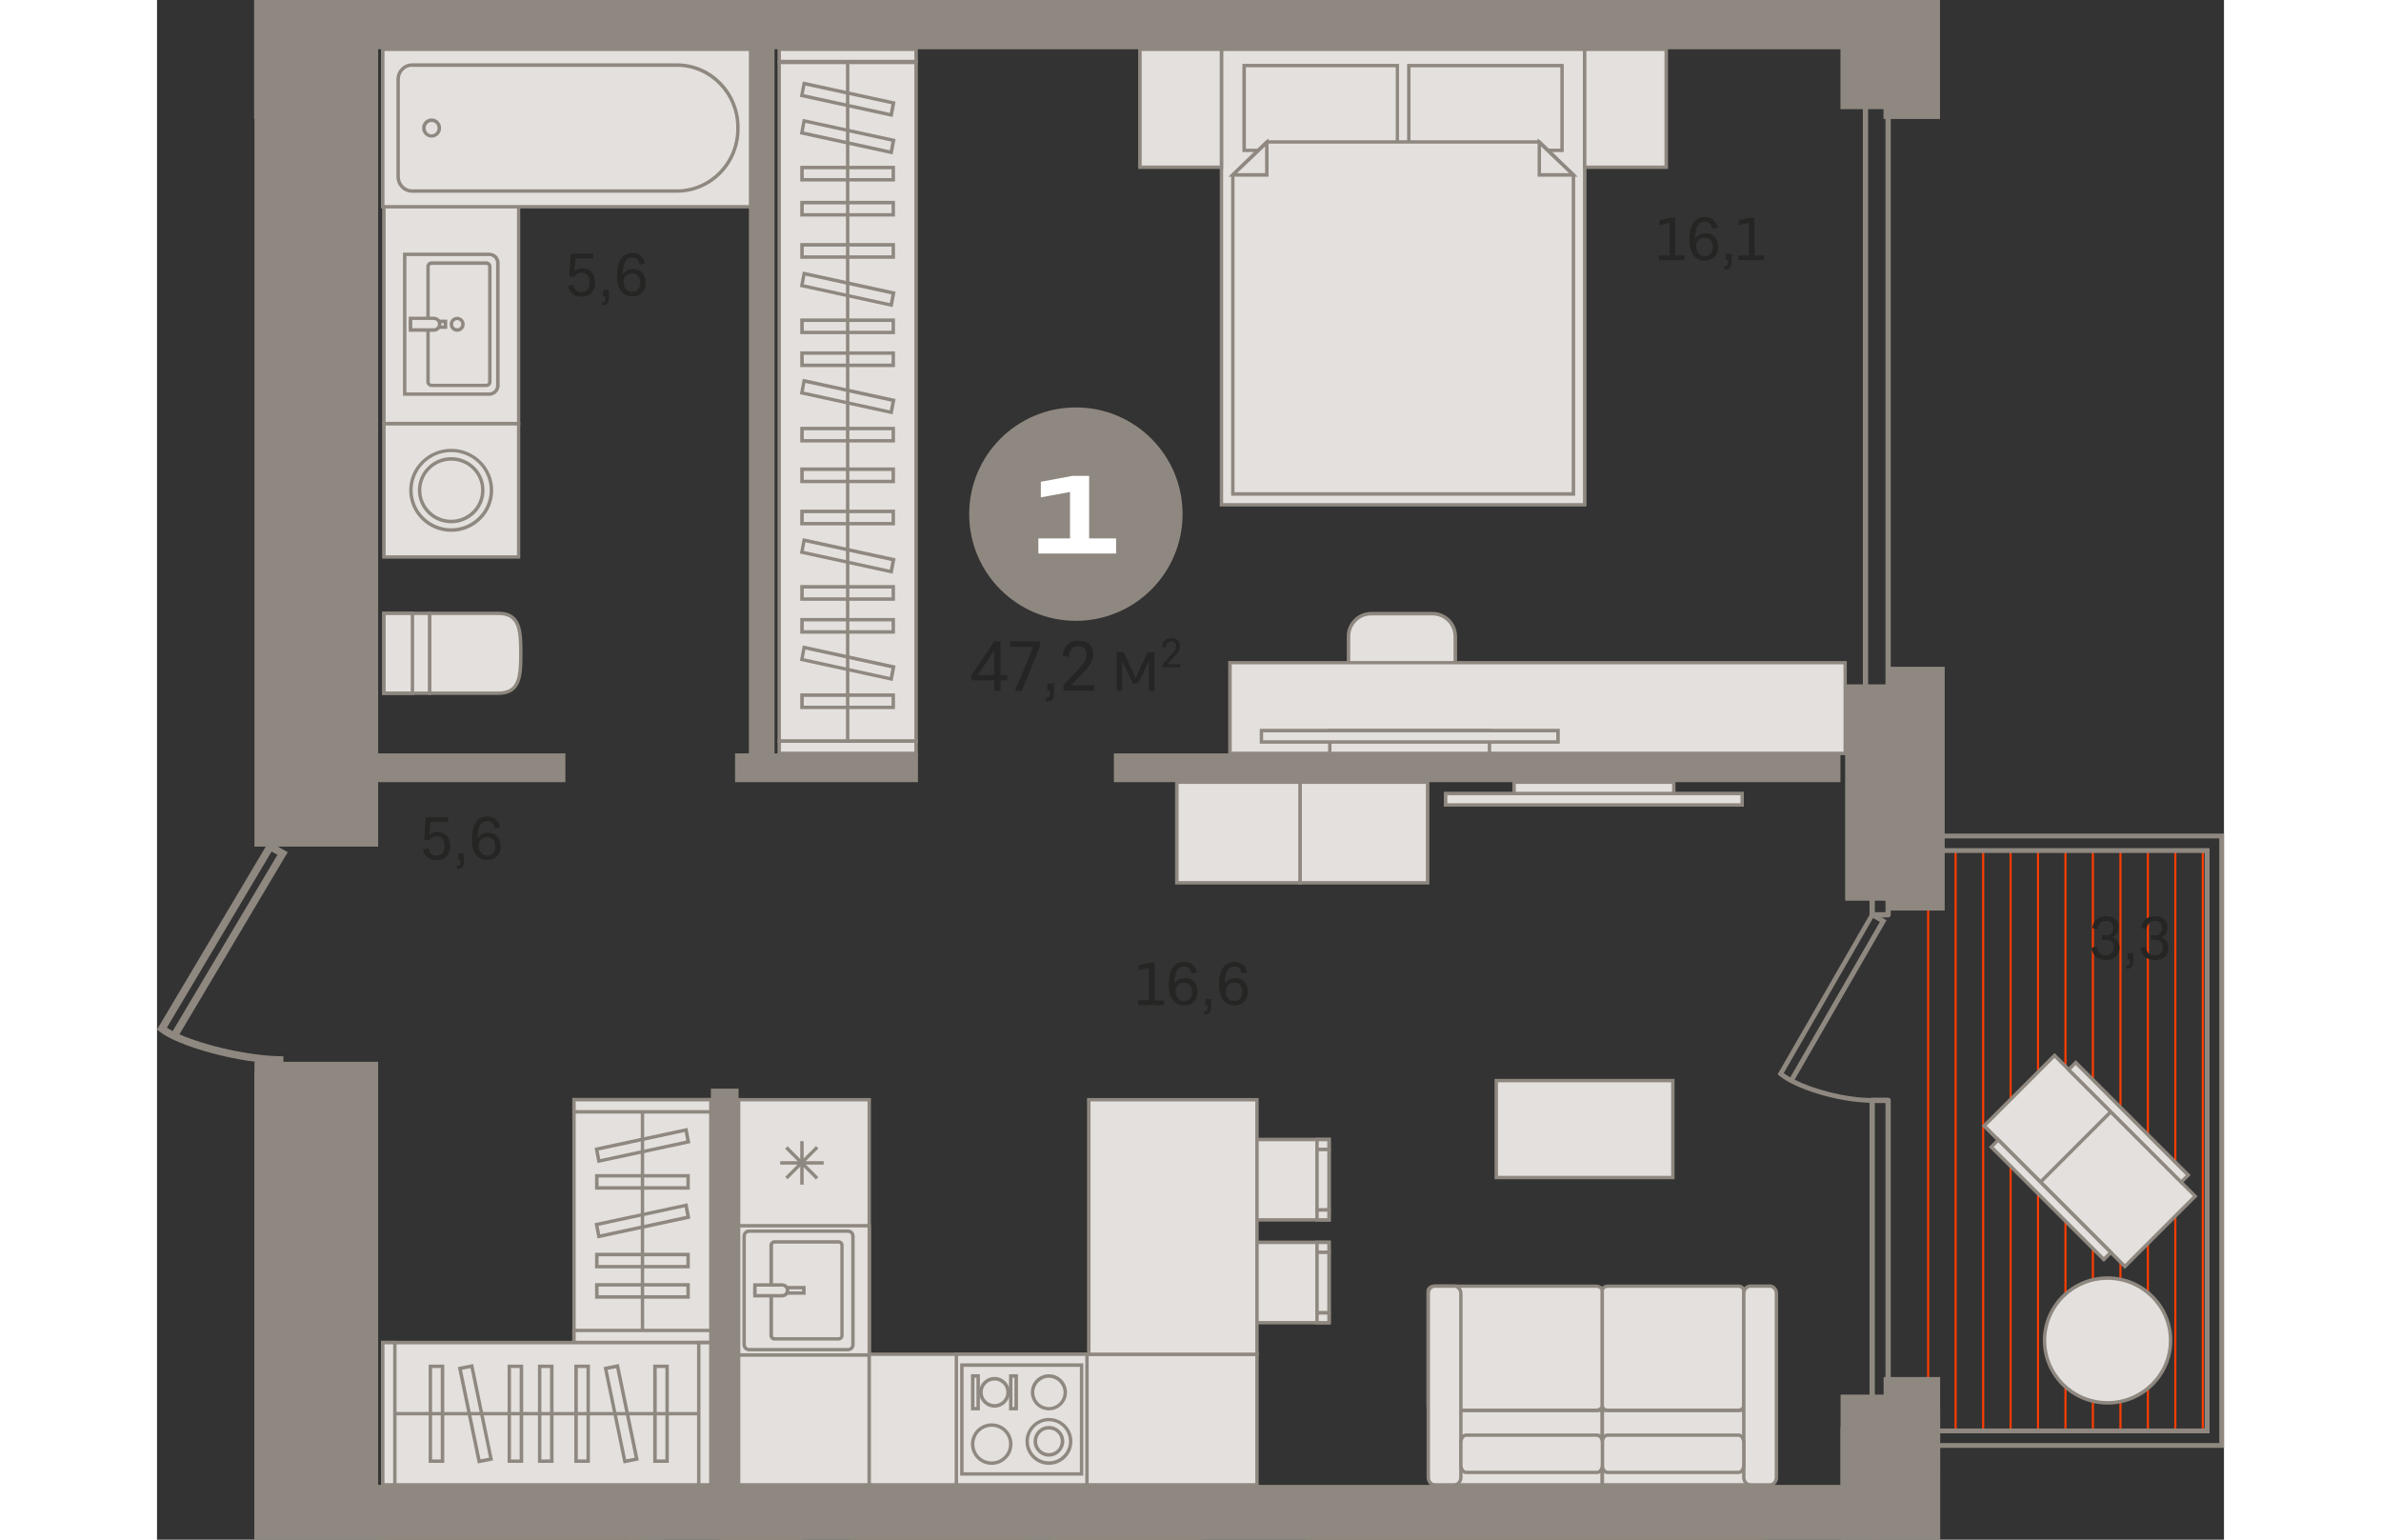 <?xml version="1.0" encoding="utf-8"?>
<!-- Generator: Adobe Illustrator 24.1.2, SVG Export Plug-In . SVG Version: 6.00 Build 0)  -->
<svg version="1.1" id="Слой_1" xmlns="http://www.w3.org/2000/svg" xmlns:xlink="http://www.w3.org/1999/xlink" x="0px" y="0px"
	 viewBox="0 0 1762.9 1313.2" style="enable-background:new 0 0 1762.9 1313.2;" xml:space="preserve" width="883" height="571">
<rect x="0" y="0" width="1762.9" height="1313.2" fill="#333333" stroke="none"/>
<g>
	<rect x="188.1" y="1312.3" style="fill-rule:evenodd;clip-rule:evenodd;fill:#8F8880;" width="217" height="0.9"/>
	<rect x="402.2" y="1312.3" style="fill-rule:evenodd;clip-rule:evenodd;fill:#8F8880;" width="12.7" height="0.9"/>
	<rect x="188.1" y="1312.3" style="fill-rule:evenodd;clip-rule:evenodd;fill:#8F8880;" width="12.7" height="0.9"/>
	<rect x="590.4" y="1312.3" style="fill-rule:evenodd;clip-rule:evenodd;fill:#8F8880;" width="155.2" height="0.9"/>
	<rect x="480.1" y="1312.3" style="fill-rule:evenodd;clip-rule:evenodd;fill:#8F8880;" width="71" height="0.9"/>
	<rect x="480.1" y="1312.3" style="fill-rule:evenodd;clip-rule:evenodd;fill:#8F8880;" width="71" height="0.9"/>
	<rect x="761.7" y="1312.3" style="fill-rule:evenodd;clip-rule:evenodd;fill:#8F8880;" width="129.2" height="0.9"/>
	<rect x="761.7" y="1312.3" style="fill-rule:evenodd;clip-rule:evenodd;fill:#8F8880;" width="129.2" height="0.9"/>
	<rect x="980.2" y="1312.3" style="fill-rule:evenodd;clip-rule:evenodd;fill:#8F8880;" width="390.4" height="0.9"/>
	<path style="fill-rule:evenodd;clip-rule:evenodd;fill:#8F8880;" d="M1474.8,1313.2h-18.1c0.2-1.1,1.1-1.9,2.2-1.9h13.6
		C1473.7,1311.3,1474.6,1312.1,1474.8,1313.2z"/>
	<rect x="1509.7" y="724.6" style="fill-rule:evenodd;clip-rule:evenodd;fill:#FF3C00;" width="1.8" height="496.8"/>
	<rect x="1580" y="724.6" style="fill-rule:evenodd;clip-rule:evenodd;fill:#FF3C00;" width="1.8" height="496.8"/>
	<rect x="1556.6" y="724.6" style="fill-rule:evenodd;clip-rule:evenodd;fill:#FF3C00;" width="1.8" height="496.8"/>
	<rect x="1533.1" y="724.6" style="fill-rule:evenodd;clip-rule:evenodd;fill:#FF3C00;" width="1.8" height="496.8"/>
	<rect x="1603.4" y="724.6" style="fill-rule:evenodd;clip-rule:evenodd;fill:#FF3C00;" width="1.8" height="496.8"/>
	<rect x="1673.7" y="724.6" style="fill-rule:evenodd;clip-rule:evenodd;fill:#FF3C00;" width="1.8" height="496.8"/>
	<rect x="1720.5" y="724.6" style="fill-rule:evenodd;clip-rule:evenodd;fill:#FF3C00;" width="1.8" height="496.8"/>
	<rect x="1650.2" y="724.6" style="fill-rule:evenodd;clip-rule:evenodd;fill:#FF3C00;" width="1.8" height="496.8"/>
	<rect x="1697.1" y="724.6" style="fill-rule:evenodd;clip-rule:evenodd;fill:#FF3C00;" width="1.8" height="496.8"/>
	<rect x="1743.9" y="724.6" style="fill-rule:evenodd;clip-rule:evenodd;fill:#FF3C00;" width="1.8" height="496.8"/>
	<rect x="1626.8" y="724.6" style="fill-rule:evenodd;clip-rule:evenodd;fill:#FF3C00;" width="1.8" height="496.8"/>
	<rect x="530.6" y="53.2" style="fill-rule:evenodd;clip-rule:evenodd;fill:#E3E0DD;" width="116.8" height="579"/>
	<path style="fill-rule:evenodd;clip-rule:evenodd;fill:#8F8880;" d="M532.1,630.7h113.8v-576H532.1V630.7L532.1,630.7z
		 M648.9,633.6H529.2V51.7h119.7V633.6z"/>
	<rect x="530.6" y="42" style="fill-rule:evenodd;clip-rule:evenodd;fill:#E3E0DD;" width="116.8" height="10.5"/>
	<path style="fill-rule:evenodd;clip-rule:evenodd;fill:#8F8880;" d="M532.1,51h113.8v-7.5H532.1V51L532.1,51z M648.9,54H529.2V40.6
		h119.7V54z"/>
	<rect x="530.6" y="632.1" style="fill-rule:evenodd;clip-rule:evenodd;fill:#E3E0DD;" width="116.8" height="10.5"/>
	<path style="fill-rule:evenodd;clip-rule:evenodd;fill:#8F8880;" d="M532.1,641.1h113.8v-7.5H532.1V641.1L532.1,641.1z
		 M648.9,644.1H529.2v-13.4h119.7V644.1z"/>
	<rect x="550.1" y="142.9" style="fill-rule:evenodd;clip-rule:evenodd;fill:#E3E0DD;" width="77.8" height="10.5"/>
	<path style="fill-rule:evenodd;clip-rule:evenodd;fill:#8F8880;" d="M551.6,151.9h74.9v-7.5h-74.9V151.9L551.6,151.9z M629.4,154.8
		h-80.8v-13.4h80.8V154.8z"/>
	<rect x="550.1" y="172.7" style="fill-rule:evenodd;clip-rule:evenodd;fill:#E3E0DD;" width="77.8" height="10.5"/>
	<path style="fill-rule:evenodd;clip-rule:evenodd;fill:#8F8880;" d="M551.6,181.8h74.9v-7.5h-74.9V181.8L551.6,181.8z M629.4,184.7
		h-80.8v-13.4h80.8V184.7z"/>
	<rect x="550.1" y="301.1" style="fill-rule:evenodd;clip-rule:evenodd;fill:#E3E0DD;" width="77.8" height="10.5"/>
	<path style="fill-rule:evenodd;clip-rule:evenodd;fill:#8F8880;" d="M551.6,310.1h74.9v-7.5h-74.9V310.1L551.6,310.1z M629.4,313.1
		h-80.8v-13.4h80.8V313.1z"/>
	<rect x="550.1" y="273.1" style="fill-rule:evenodd;clip-rule:evenodd;fill:#E3E0DD;" width="77.8" height="10.5"/>
	<path style="fill-rule:evenodd;clip-rule:evenodd;fill:#8F8880;" d="M551.6,282.1h74.9v-7.5h-74.9V282.1L551.6,282.1z M629.4,285
		h-80.8v-13.4h80.8V285z"/>
	<rect x="550.1" y="365.5" style="fill-rule:evenodd;clip-rule:evenodd;fill:#E3E0DD;" width="77.8" height="10.5"/>
	<path style="fill-rule:evenodd;clip-rule:evenodd;fill:#8F8880;" d="M551.6,374.5h74.9v-7.5h-74.9V374.5L551.6,374.5z M629.4,377.4
		h-80.8V364h80.8V377.4z"/>
	<rect x="550.1" y="208.8" style="fill-rule:evenodd;clip-rule:evenodd;fill:#E3E0DD;" width="77.8" height="10.5"/>
	<path style="fill-rule:evenodd;clip-rule:evenodd;fill:#8F8880;" d="M551.6,217.8h74.9v-7.5h-74.9V217.8L551.6,217.8z M629.4,220.7
		h-80.8v-13.4h80.8V220.7z"/>
	<polygon style="fill-rule:evenodd;clip-rule:evenodd;fill:#E3E0DD;" points="549.9,81.5 551.8,71.2 628.1,87.8 626.2,98.1 	"/>
	<path style="fill-rule:evenodd;clip-rule:evenodd;fill:#8F8880;" d="M551.6,80.3l73.4,16l1.4-7.4L553,73L551.6,80.3L551.6,80.3z
		 M627.4,99.8l-79.1-17.2l2.5-13.1l79.1,17.2L627.4,99.8z"/>
	<polygon style="fill-rule:evenodd;clip-rule:evenodd;fill:#E3E0DD;" points="549.9,113.4 551.8,103.1 628.1,119.7 626.2,130 	"/>
	<path style="fill-rule:evenodd;clip-rule:evenodd;fill:#8F8880;" d="M551.6,112.2l73.4,16l1.4-7.4l-73.4-16L551.6,112.2
		L551.6,112.2z M627.4,131.7l-79.1-17.2l2.5-13.1l79.1,17.2L627.4,131.7z"/>
	<polygon style="fill-rule:evenodd;clip-rule:evenodd;fill:#E3E0DD;" points="549.9,335.1 551.8,324.8 628.1,341.4 626.2,351.7 	"/>
	<path style="fill-rule:evenodd;clip-rule:evenodd;fill:#8F8880;" d="M551.6,334l73.4,16l1.4-7.4l-73.4-16L551.6,334L551.6,334z
		 M627.4,353.4l-79.1-17.2l2.5-13.1l79.1,17.2L627.4,353.4z"/>
	<polygon style="fill-rule:evenodd;clip-rule:evenodd;fill:#E3E0DD;" points="549.9,243.6 551.8,233.3 628.1,249.9 626.2,260.2 	"/>
	<path style="fill-rule:evenodd;clip-rule:evenodd;fill:#8F8880;" d="M551.6,242.5l73.4,16l1.4-7.4l-73.4-16L551.6,242.5
		L551.6,242.5z M627.4,261.9l-79.1-17.2l2.5-13.1l79.1,17.2L627.4,261.9z"/>
	<rect x="550.1" y="400.1" style="fill-rule:evenodd;clip-rule:evenodd;fill:#E3E0DD;" width="77.8" height="10.5"/>
	<path style="fill-rule:evenodd;clip-rule:evenodd;fill:#8F8880;" d="M551.6,409.2h74.9v-7.5h-74.9V409.2L551.6,409.2z M629.4,412.1
		h-80.8v-13.4h80.8V412.1z"/>
	<rect x="550.1" y="528.5" style="fill-rule:evenodd;clip-rule:evenodd;fill:#E3E0DD;" width="77.8" height="10.5"/>
	<path style="fill-rule:evenodd;clip-rule:evenodd;fill:#8F8880;" d="M551.6,537.5h74.9V530h-74.9V537.5L551.6,537.5z M629.4,540.5
		h-80.8v-13.4h80.8V540.5z"/>
	<rect x="550.1" y="500.5" style="fill-rule:evenodd;clip-rule:evenodd;fill:#E3E0DD;" width="77.8" height="10.5"/>
	<path style="fill-rule:evenodd;clip-rule:evenodd;fill:#8F8880;" d="M551.6,509.5h74.9V502h-74.9V509.5L551.6,509.5z M629.4,512.4
		h-80.8v-13.4h80.8V512.4z"/>
	<rect x="550.1" y="592.9" style="fill-rule:evenodd;clip-rule:evenodd;fill:#E3E0DD;" width="77.8" height="10.5"/>
	<path style="fill-rule:evenodd;clip-rule:evenodd;fill:#8F8880;" d="M551.6,601.9h74.9v-7.5h-74.9V601.9L551.6,601.9z M629.4,604.8
		h-80.8v-13.4h80.8V604.8z"/>
	<rect x="550.1" y="436.2" style="fill-rule:evenodd;clip-rule:evenodd;fill:#E3E0DD;" width="77.8" height="10.5"/>
	<path style="fill-rule:evenodd;clip-rule:evenodd;fill:#8F8880;" d="M551.6,445.2h74.9v-7.5h-74.9V445.2L551.6,445.2z M629.4,448.1
		h-80.8v-13.4h80.8V448.1z"/>
	<polygon style="fill-rule:evenodd;clip-rule:evenodd;fill:#E3E0DD;" points="549.9,562.5 551.8,552.2 628.1,568.8 626.2,579.1 	"/>
	<path style="fill-rule:evenodd;clip-rule:evenodd;fill:#8F8880;" d="M551.6,561.4l73.4,16l1.4-7.4L553,554L551.6,561.4L551.6,561.4
		z M627.4,580.8l-79.1-17.2l2.5-13.1l79.1,17.2L627.4,580.8z"/>
	<polygon style="fill-rule:evenodd;clip-rule:evenodd;fill:#E3E0DD;" points="549.9,471 551.8,460.7 628.1,477.3 626.2,487.6 	"/>
	<path style="fill-rule:evenodd;clip-rule:evenodd;fill:#8F8880;" d="M551.6,469.9l73.4,16l1.4-7.4l-73.4-16L551.6,469.9
		L551.6,469.9z M627.4,489.3l-79.1-17.2l2.5-13.1l79.1,17.2L627.4,489.3z"/>
	<rect x="587.6" y="53.2" style="fill-rule:evenodd;clip-rule:evenodd;fill:#8F8880;" width="2.9" height="577.8"/>
	<path style="fill-rule:evenodd;clip-rule:evenodd;fill:#8F8880;" d="M1459.4,697h14.8V44.3h-14.8V697L1459.4,697z M1476.5,701.5
		h-19.3c-1.2,0-2.3-1-2.3-2.3V42c0-1.2,1-2.3,2.3-2.3h19.3c1.2,0,2.2,1,2.2,2.3v657.2C1478.7,700.5,1477.7,701.5,1476.5,701.5z"/>
	<path style="fill-rule:evenodd;clip-rule:evenodd;fill:#8F8880;" d="M8.4,876.5c1.4,1,3.1,1.9,5,2.9l89.3-150.3l-5-2.8L8.4,876.5
		L8.4,876.5z M107.8,907.3c-38.2,0-90.9-15.4-105.7-27.5L0,878.1l95.3-160.3l16.2,9L19.1,882.2c21.6,9.5,60.1,18.7,88.7,18.7V907.3z
		"/>
	<rect x="1157.4" y="667.1" style="fill-rule:evenodd;clip-rule:evenodd;fill:#E3E0DD;" width="136.2" height="19.5"/>
	<path style="fill-rule:evenodd;clip-rule:evenodd;fill:#8F8880;" d="M1158.9,685.1h133.3v-16.5h-133.3V685.1L1158.9,685.1z
		 M1295.1,688H1156v-22.4h139.1V688z"/>
	<rect x="1099" y="676.8" style="fill-rule:evenodd;clip-rule:evenodd;fill:#E3E0DD;" width="253" height="9.7"/>
	<path style="fill-rule:evenodd;clip-rule:evenodd;fill:#8F8880;" d="M1100.5,685.1h250v-6.8h-250V685.1L1100.5,685.1z M1353.4,688
		h-255.9v-12.7h255.9V688z"/>
	<rect x="1142.2" y="921.7" style="fill-rule:evenodd;clip-rule:evenodd;fill:#E3E0DD;" width="150.6" height="82.7"/>
	<path style="fill-rule:evenodd;clip-rule:evenodd;fill:#8F8880;" d="M1143.7,1002.9h147.7v-79.8h-147.7V1002.9L1143.7,1002.9z
		 M1294.3,1005.8h-153.5v-85.6h153.5V1005.8z"/>
	<path style="fill-rule:evenodd;clip-rule:evenodd;fill:#E3E0DD;" d="M232.4,523.1v68.1h58.8c18.6,0,19.1-15.1,19.1-33.7v-0.7
		c0-18.6-0.5-33.7-19.1-33.7H232.4z"/>
	<path style="fill-rule:evenodd;clip-rule:evenodd;fill:#8F8880;" d="M233.9,589.8h57.3c16.4,0,17.6-12.2,17.6-32.2v-0.7
		c0-20.1-1.2-32.3-17.6-32.3h-57.3V589.8L233.9,589.8z M291.2,592.7h-60.2v-71h60.2c20.5,0,20.5,17.9,20.5,35.2v0.7
		C311.7,574.8,311.7,592.7,291.2,592.7z"/>
	<rect x="193.5" y="523.1" style="fill-rule:evenodd;clip-rule:evenodd;fill:#E3E0DD;" width="38.9" height="68.1"/>
	<path style="fill-rule:evenodd;clip-rule:evenodd;fill:#8F8880;" d="M195,589.8h36v-65.2h-36V589.8L195,589.8z M233.9,592.7H192
		v-71h41.8V592.7z"/>
	<rect x="193.5" y="523.1" style="fill-rule:evenodd;clip-rule:evenodd;fill:#E3E0DD;" width="24.3" height="68.1"/>
	<path style="fill-rule:evenodd;clip-rule:evenodd;fill:#8F8880;" d="M195,589.8h21.4v-65.2H195V589.8L195,589.8z M219.3,592.7H192
		v-71h27.3V592.7z"/>
	<rect x="193.5" y="361.3" style="fill-rule:evenodd;clip-rule:evenodd;fill:#E3E0DD;" width="114.9" height="113.7"/>
	<path style="fill-rule:evenodd;clip-rule:evenodd;fill:#8F8880;" d="M195,473.6h112V362.7H195V473.6L195,473.6z M309.9,476.5H192
		V359.8h117.8V476.5z"/>
	<path style="fill-rule:evenodd;clip-rule:evenodd;fill:#E3E0DD;" d="M251,384.2c-19,0-34.3,15.2-34.3,34c0,18.8,15.4,34,34.3,34
		c19,0,34.3-15.2,34.3-34C285.3,399.4,269.9,384.2,251,384.2z"/>
	<path style="fill-rule:evenodd;clip-rule:evenodd;fill:#8F8880;" d="M250.9,385.6c-18.1,0-32.9,14.6-32.9,32.5
		c0,17.9,14.7,32.5,32.9,32.5c18.1,0,32.9-14.6,32.9-32.5C283.8,400.2,269.1,385.6,250.9,385.6L250.9,385.6z M250.9,453.6
		c-19.7,0-35.8-15.9-35.8-35.4c0-19.5,16.1-35.4,35.8-35.4c19.7,0,35.8,15.9,35.8,35.4C286.7,437.7,270.7,453.6,250.9,453.6z"/>
	<path style="fill-rule:evenodd;clip-rule:evenodd;fill:#E3E0DD;" d="M251,391.4c-14.9,0-27,12-27,26.7c0,14.7,12.1,26.7,27,26.7
		c14.9,0,27-12,27-26.7C277.9,403.4,265.8,391.4,251,391.4z"/>
	<path style="fill-rule:evenodd;clip-rule:evenodd;fill:#8F8880;" d="M250.9,392.9c-14.1,0-25.5,11.3-25.5,25.2
		c0,13.9,11.4,25.2,25.5,25.2c14.1,0,25.5-11.3,25.5-25.2C276.5,404.2,265,392.9,250.9,392.9L250.9,392.9z M250.9,446.3
		c-15.7,0-28.4-12.6-28.4-28.2c0-15.5,12.8-28.2,28.4-28.2c15.7,0,28.4,12.6,28.4,28.2C279.4,433.7,266.6,446.3,250.9,446.3z"/>
	<path style="fill-rule:evenodd;clip-rule:evenodd;fill:#8F8880;" d="M1465.1,1210.4h9.1V940.8h-9.1V1210.4L1465.1,1210.4z
		 M1476.5,1214.9h-13.6c-1.2,0-2.3-1-2.3-2.3V938.5c0-1.2,1-2.3,2.3-2.3h13.6c1.2,0,2.2,1,2.2,2.3v274.2
		C1478.7,1213.9,1477.7,1214.9,1476.5,1214.9z"/>
	<path style="fill-rule:evenodd;clip-rule:evenodd;fill:#8F8880;" d="M1465.1,778h9.1v-26.7h-9.1V778L1465.1,778z M1476.5,782.5
		h-13.6c-1.2,0-2.3-1-2.3-2.3v-31.2c0-1.2,1-2.2,2.3-2.2h13.6c1.2,0,2.2,1,2.2,2.2v31.2C1478.7,781.5,1477.7,782.5,1476.5,782.5z"/>
	<path style="fill-rule:evenodd;clip-rule:evenodd;fill:#8F8880;" d="M1505.9,1230.8h253V715.1h-245.5v8.3h237.2v499.1h-244.7
		V1230.8L1505.9,1230.8z M1762.9,1234.9h-261.2v-16.5h244.7V727.5h-237.2V711h253.7V1234.9z"/>
	<path style="fill-rule:evenodd;clip-rule:evenodd;fill:#8F8880;" d="M1387.4,915.3c1.6,1.2,3.5,2.4,5.6,3.6l76.4-132.6l-5.8-3.3
		L1387.4,915.3L1387.4,915.3z M1463.2,940.6c-30-0.1-66.9-12.3-79.7-23.2l-1.3-1.1l80-138.8l12.9,7.4l-78.4,136
		c16.4,8.2,43.5,15.6,66.5,15.6L1463.2,940.6z"/>
	<rect x="496" y="937.9" style="fill-rule:evenodd;clip-rule:evenodd;fill:#E3E0DD;" width="111.4" height="328.5"/>
	<path style="fill-rule:evenodd;clip-rule:evenodd;fill:#8F8880;" d="M497.5,1265H606V939.4H497.5V1265L497.5,1265z M608.9,1267.9
		H494.6V936.5h114.3V1267.9z"/>
	<rect x="496" y="1045.4" style="fill-rule:evenodd;clip-rule:evenodd;fill:#E3E0DD;" width="111.4" height="110.3"/>
	<path style="fill-rule:evenodd;clip-rule:evenodd;fill:#8F8880;" d="M497.5,1154.2H606v-107.3H497.5V1154.2L497.5,1154.2z
		 M608.9,1157.2H494.6V1044h114.3V1157.2z"/>
	<path style="fill-rule:evenodd;clip-rule:evenodd;fill:#E3E0DD;" d="M593.5,1054.3v92.6c0,2.3-1.9,4.2-4.3,4.2H505
		c-2.4,0-4.3-1.9-4.3-4.2v-92.6c0-2.3,1.9-4.2,4.3-4.2h84.3C591.6,1050,593.5,1051.9,593.5,1054.3z"/>
	<path style="fill-rule:evenodd;clip-rule:evenodd;fill:#8F8880;" d="M505,1051.5c-1.6,0-2.8,1.2-2.8,2.8v92.6
		c0,1.5,1.3,2.8,2.8,2.8h84.3c1.6,0,2.8-1.2,2.8-2.8v-92.6c0-1.5-1.3-2.8-2.8-2.8H505L505,1051.5z M589.2,1152.6H505
		c-3.2,0-5.7-2.6-5.7-5.7v-92.6c0-3.1,2.6-5.7,5.7-5.7h84.3c3.2,0,5.7,2.6,5.7,5.7v92.6C595,1150,592.4,1152.6,589.2,1152.6z"/>
	<path style="fill-rule:evenodd;clip-rule:evenodd;fill:#E3E0DD;" d="M523.9,1062.1v77c0,1.6,1.3,2.9,2.9,2.9h54.6
		c1.6,0,2.9-1.3,2.9-2.9v-77c0-1.6-1.3-2.9-2.9-2.9h-54.6C525.2,1059.2,523.9,1060.5,523.9,1062.1z"/>
	<path style="fill-rule:evenodd;clip-rule:evenodd;fill:#8F8880;" d="M526.8,1060.7c-0.8,0-1.4,0.6-1.4,1.4v77
		c0,0.8,0.6,1.4,1.4,1.4h54.6c0.8,0,1.4-0.6,1.4-1.4v-77c0-0.8-0.6-1.4-1.4-1.4H526.8L526.8,1060.7z M581.3,1143.4h-54.6
		c-2.4,0-4.4-1.9-4.4-4.3v-77c0-2.4,2-4.3,4.4-4.3h54.6c2.4,0,4.3,1.9,4.3,4.3v77C585.7,1141.4,583.7,1143.4,581.3,1143.4z"/>
	<rect x="510" y="1098.3" style="fill-rule:evenodd;clip-rule:evenodd;fill:#E3E0DD;" width="41.8" height="4.6"/>
	<path style="fill-rule:evenodd;clip-rule:evenodd;fill:#8F8880;" d="M511.4,1101.4h38.8v-1.7h-38.8V1101.4L511.4,1101.4z
		 M553.2,1104.3h-44.7v-7.5h44.7V1104.3z"/>
	<path style="fill-rule:evenodd;clip-rule:evenodd;fill:#E3E0DD;" d="M537.8,1100.5L537.8,1100.5c0,2.6-2.1,4.6-4.6,4.6H510v-9.2
		h23.3C535.8,1096,537.8,1098,537.8,1100.5z"/>
	<path style="fill-rule:evenodd;clip-rule:evenodd;fill:#8F8880;" d="M511.4,1103.7h21.8c1.7,0,3.1-1.4,3.1-3.1v-0.1
		c0-1.7-1.4-3.1-3.1-3.1h-21.8V1103.7L511.4,1103.7z M533.2,1106.6h-24.7v-12.1h24.7c3.3,0,6.1,2.7,6.1,6v0.1
		C539.3,1103.9,536.6,1106.6,533.2,1106.6z"/>
	<rect x="607.4" y="1155.1" style="fill-rule:evenodd;clip-rule:evenodd;fill:#E3E0DD;" width="330.7" height="111.4"/>
	<path style="fill-rule:evenodd;clip-rule:evenodd;fill:#8F8880;" d="M608.9,1265h327.8v-108.5H608.9V1265L608.9,1265z
		 M939.6,1267.9H606v-114.3h333.6V1267.9z"/>
	<rect x="681.8" y="1155.1" style="fill-rule:evenodd;clip-rule:evenodd;fill:#E3E0DD;" width="111.4" height="111.4"/>
	<path style="fill-rule:evenodd;clip-rule:evenodd;fill:#8F8880;" d="M683.2,1265h108.5v-108.5H683.2V1265L683.2,1265z
		 M794.6,1267.9H680.3v-114.3h114.3V1267.9z"/>
	<rect x="686.4" y="1164.4" style="fill-rule:evenodd;clip-rule:evenodd;fill:#E3E0DD;" width="102.1" height="92.8"/>
	<path style="fill-rule:evenodd;clip-rule:evenodd;fill:#8F8880;" d="M687.9,1255.7h99.2v-89.9h-99.2V1255.7L687.9,1255.7z
		 M790,1258.6h-105v-95.8h105V1258.6z"/>
	<path style="fill-rule:evenodd;clip-rule:evenodd;fill:#E3E0DD;" d="M742.1,1229.3c0-10.3,8.3-18.6,18.6-18.6
		c10.3,0,18.6,8.3,18.6,18.6c0,10.3-8.3,18.6-18.6,18.6C750.4,1247.9,742.1,1239.6,742.1,1229.3z"/>
	<path style="fill-rule:evenodd;clip-rule:evenodd;fill:#8F8880;" d="M760.7,1212.2c-9.4,0-17.1,7.7-17.1,17.1
		c0,9.4,7.7,17.1,17.1,17.1c9.4,0,17.1-7.7,17.1-17.1C777.8,1219.9,770.1,1212.2,760.7,1212.2L760.7,1212.2z M760.7,1249.4
		c-11,0-20-9-20-20s9-20,20-20c11,0,20,9,20,20S771.7,1249.4,760.7,1249.4z"/>
	<path style="fill-rule:evenodd;clip-rule:evenodd;fill:#E3E0DD;" d="M749.1,1229.3c0-6.4,5.2-11.6,11.6-11.6
		c6.4,0,11.6,5.2,11.6,11.6c0,6.4-5.2,11.6-11.6,11.6C754.3,1240.9,749.1,1235.7,749.1,1229.3z"/>
	<path style="fill-rule:evenodd;clip-rule:evenodd;fill:#8F8880;" d="M760.7,1219.2c-5.6,0-10.1,4.5-10.1,10.1
		c0,5.6,4.5,10.1,10.1,10.1c5.6,0,10.1-4.5,10.1-10.1C770.8,1223.7,766.3,1219.2,760.7,1219.2L760.7,1219.2z M760.7,1242.4
		c-7.2,0-13.1-5.9-13.1-13.1c0-7.2,5.9-13.1,13.1-13.1c7.2,0,13.1,5.9,13.1,13.1C773.7,1236.5,767.9,1242.4,760.7,1242.4z"/>
	<path style="fill-rule:evenodd;clip-rule:evenodd;fill:#E3E0DD;" d="M695.7,1231.7c0-9,7.3-16.2,16.2-16.2c9,0,16.2,7.3,16.2,16.2
		c0,9-7.3,16.2-16.2,16.2C703,1247.9,695.7,1240.6,695.7,1231.7z"/>
	<path style="fill-rule:evenodd;clip-rule:evenodd;fill:#8F8880;" d="M711.9,1216.9c-8.2,0-14.8,6.6-14.8,14.8
		c0,8.2,6.6,14.8,14.8,14.8c8.1,0,14.8-6.6,14.8-14.8C726.7,1223.5,720.1,1216.9,711.9,1216.9L711.9,1216.9z M711.9,1249.4
		c-9.8,0-17.7-7.9-17.7-17.7c0-9.8,7.9-17.7,17.7-17.7c9.8,0,17.7,7.9,17.7,17.7C729.6,1241.4,721.7,1249.4,711.9,1249.4z"/>
	<path style="fill-rule:evenodd;clip-rule:evenodd;fill:#E3E0DD;" d="M746.7,1187.6c0-7.7,6.2-13.9,13.9-13.9
		c7.7,0,13.9,6.2,13.9,13.9c0,7.7-6.2,13.9-13.9,13.9C753,1201.5,746.7,1195.3,746.7,1187.6z"/>
	<path style="fill-rule:evenodd;clip-rule:evenodd;fill:#8F8880;" d="M760.7,1175.1c-6.9,0-12.5,5.6-12.5,12.5
		c0,6.9,5.6,12.5,12.5,12.5c6.9,0,12.5-5.6,12.5-12.5C773.1,1180.7,767.5,1175.1,760.7,1175.1L760.7,1175.1z M760.7,1202.9
		c-8.5,0-15.4-6.9-15.4-15.4c0-8.5,6.9-15.4,15.4-15.4c8.5,0,15.4,6.9,15.4,15.4C776.1,1196,769.2,1202.9,760.7,1202.9z"/>
	<path style="fill-rule:evenodd;clip-rule:evenodd;fill:#E3E0DD;" d="M702.7,1187.6c0-6.4,5.2-11.6,11.6-11.6
		c6.4,0,11.6,5.2,11.6,11.6c0,6.4-5.2,11.6-11.6,11.6C707.8,1199.2,702.7,1194,702.7,1187.6z"/>
	<path style="fill-rule:evenodd;clip-rule:evenodd;fill:#8F8880;" d="M714.3,1177.4c-5.6,0-10.1,4.5-10.1,10.1
		c0,5.6,4.5,10.1,10.1,10.1c5.6,0,10.1-4.5,10.1-10.1C724.4,1182,719.9,1177.4,714.3,1177.4L714.3,1177.4z M714.3,1200.6
		c-7.2,0-13.1-5.9-13.1-13.1c0-7.2,5.9-13.1,13.1-13.1c7.2,0,13.1,5.9,13.1,13.1C727.3,1194.8,721.5,1200.6,714.3,1200.6z"/>
	<rect x="728.2" y="1173.6" style="fill-rule:evenodd;clip-rule:evenodd;fill:#E3E0DD;" width="4.6" height="27.9"/>
	<path style="fill-rule:evenodd;clip-rule:evenodd;fill:#8F8880;" d="M729.6,1200h1.7v-24.9h-1.7V1200L729.6,1200z M734.3,1202.9
		h-7.6v-30.8h7.6V1202.9z"/>
	<rect x="695.7" y="1173.6" style="fill-rule:evenodd;clip-rule:evenodd;fill:#E3E0DD;" width="4.6" height="27.9"/>
	<path style="fill-rule:evenodd;clip-rule:evenodd;fill:#8F8880;" d="M697.2,1200h1.7v-24.9h-1.7V1200L697.2,1200z M701.8,1202.9
		h-7.6v-30.8h7.6V1202.9z"/>
	<rect x="355.7" y="948.3" style="fill-rule:evenodd;clip-rule:evenodd;fill:#E3E0DD;" width="116.7" height="196.9"/>
	<path style="fill-rule:evenodd;clip-rule:evenodd;fill:#8F8880;" d="M357.1,1143.7h113.8V949.7H357.1V1143.7L357.1,1143.7z
		 M473.9,1146.6H354.2V946.8h119.7V1146.6z"/>
	<rect x="355.7" y="937.9" style="fill-rule:evenodd;clip-rule:evenodd;fill:#E3E0DD;" width="116.7" height="10.3"/>
	<path style="fill-rule:evenodd;clip-rule:evenodd;fill:#8F8880;" d="M357.1,946.8h113.8v-7.4H357.1V946.8L357.1,946.8z
		 M473.9,949.7H354.2v-13.3h119.7V949.7z"/>
	<rect x="355.7" y="1134.8" style="fill-rule:evenodd;clip-rule:evenodd;fill:#E3E0DD;" width="116.7" height="10.3"/>
	<path style="fill-rule:evenodd;clip-rule:evenodd;fill:#8F8880;" d="M357.1,1143.6h113.8v-7.4H357.1V1143.6L357.1,1143.6z
		 M473.9,1146.6H354.2v-13.3h119.7V1146.6z"/>
	<rect x="375.1" y="1002.9" style="fill-rule:evenodd;clip-rule:evenodd;fill:#E3E0DD;" width="77.8" height="10.3"/>
	<path style="fill-rule:evenodd;clip-rule:evenodd;fill:#8F8880;" d="M376.6,1011.7h74.9v-7.4h-74.9V1011.7L376.6,1011.7z
		 M454.4,1014.7h-80.8v-13.3h80.8V1014.7z"/>
	<rect x="375.1" y="1070" style="fill-rule:evenodd;clip-rule:evenodd;fill:#E3E0DD;" width="77.8" height="10.3"/>
	<path style="fill-rule:evenodd;clip-rule:evenodd;fill:#8F8880;" d="M376.6,1078.9h74.9v-7.4h-74.9V1078.9L376.6,1078.9z
		 M454.4,1081.8h-80.8v-13.3h80.8V1081.8z"/>
	<rect x="375.1" y="1095.9" style="fill-rule:evenodd;clip-rule:evenodd;fill:#E3E0DD;" width="77.8" height="10.3"/>
	<path style="fill-rule:evenodd;clip-rule:evenodd;fill:#8F8880;" d="M376.6,1104.7h74.9v-7.4h-74.9V1104.7L376.6,1104.7z
		 M454.4,1107.7h-80.8v-13.3h80.8V1107.7z"/>
	<polygon style="fill-rule:evenodd;clip-rule:evenodd;fill:#E3E0DD;" points="453.1,973.9 451.2,963.8 374.9,980.1 376.9,990.3 	"/>
	<path style="fill-rule:evenodd;clip-rule:evenodd;fill:#8F8880;" d="M376.6,981.3l1.4,7.3l73.4-15.8l-1.4-7.3L376.6,981.3
		L376.6,981.3z M375.7,992l-2.5-13l79.2-17l2.5,13L375.7,992z"/>
	<polygon style="fill-rule:evenodd;clip-rule:evenodd;fill:#E3E0DD;" points="453.1,1038.1 451.2,1028 374.9,1044.4 376.9,1054.5 	
		"/>
	<path style="fill-rule:evenodd;clip-rule:evenodd;fill:#8F8880;" d="M376.6,1045.5l1.4,7.3l73.4-15.8l-1.4-7.3L376.6,1045.5
		L376.6,1045.5z M375.7,1056.3l-2.5-13l79.2-17l2.5,13L375.7,1056.3z"/>
	<rect x="412.6" y="948.3" style="fill-rule:evenodd;clip-rule:evenodd;fill:#8F8880;" width="2.9" height="186.5"/>
	<rect x="192.5" y="1145.1" style="fill-rule:evenodd;clip-rule:evenodd;fill:#E3E0DD;" width="279.9" height="121.4"/>
	<path style="fill-rule:evenodd;clip-rule:evenodd;fill:#8F8880;" d="M194,1265h277v-118.4H194V1265L194,1265z M473.9,1267.9H191
		v-124.3h282.8V1267.9z"/>
	<rect x="192.5" y="1145.1" style="fill-rule:evenodd;clip-rule:evenodd;fill:#E3E0DD;" width="10.4" height="121.4"/>
	<path style="fill-rule:evenodd;clip-rule:evenodd;fill:#8F8880;" d="M194,1265h7.4v-118.4H194V1265L194,1265z M204.3,1267.9H191
		v-124.3h13.3V1267.9z"/>
	<rect x="462.1" y="1145.1" style="fill-rule:evenodd;clip-rule:evenodd;fill:#E3E0DD;" width="10.4" height="121.4"/>
	<path style="fill-rule:evenodd;clip-rule:evenodd;fill:#8F8880;" d="M463.5,1265h7.4v-118.4h-7.4V1265L463.5,1265z M473.9,1267.9
		h-13.3v-124.3h13.3V1267.9z"/>
	<rect x="233.2" y="1165.3" style="fill-rule:evenodd;clip-rule:evenodd;fill:#E3E0DD;" width="10.4" height="80.9"/>
	<path style="fill-rule:evenodd;clip-rule:evenodd;fill:#8F8880;" d="M234.6,1244.8h7.4v-78h-7.4V1244.8L234.6,1244.8z M245,1247.7
		h-13.3v-83.8H245V1247.7z"/>
	<rect x="300.4" y="1165.3" style="fill-rule:evenodd;clip-rule:evenodd;fill:#E3E0DD;" width="10.4" height="80.9"/>
	<path style="fill-rule:evenodd;clip-rule:evenodd;fill:#8F8880;" d="M301.9,1244.8h7.4v-78h-7.4V1244.8L301.9,1244.8z
		 M312.3,1247.7H299v-83.8h13.3V1247.7z"/>
	<rect x="326.3" y="1165.3" style="fill-rule:evenodd;clip-rule:evenodd;fill:#E3E0DD;" width="10.4" height="80.9"/>
	<path style="fill-rule:evenodd;clip-rule:evenodd;fill:#8F8880;" d="M327.8,1244.8h7.4v-78h-7.4V1244.8L327.8,1244.8z
		 M338.2,1247.7h-13.3v-83.8h13.3V1247.7z"/>
	<rect x="424.7" y="1165.3" style="fill-rule:evenodd;clip-rule:evenodd;fill:#E3E0DD;" width="10.4" height="80.9"/>
	<path style="fill-rule:evenodd;clip-rule:evenodd;fill:#8F8880;" d="M426.2,1244.8h7.4v-78h-7.4V1244.8L426.2,1244.8z
		 M436.5,1247.7h-13.3v-83.8h13.3V1247.7z"/>
	<rect x="357.4" y="1165.3" style="fill-rule:evenodd;clip-rule:evenodd;fill:#E3E0DD;" width="10.4" height="80.9"/>
	<path style="fill-rule:evenodd;clip-rule:evenodd;fill:#8F8880;" d="M358.9,1244.8h7.4v-78h-7.4V1244.8L358.9,1244.8z
		 M369.2,1247.7h-13.3v-83.8h13.3V1247.7z"/>
	<polygon style="fill-rule:evenodd;clip-rule:evenodd;fill:#E3E0DD;" points="268.5,1165.1 258.4,1167.1 274.8,1246.4 284.9,1244.4 
			"/>
	<path style="fill-rule:evenodd;clip-rule:evenodd;fill:#8F8880;" d="M260.1,1168.3l15.8,76.4l7.3-1.4l-15.8-76.4L260.1,1168.3
		L260.1,1168.3z M273.6,1248.2l-17-82.2l13-2.6l17,82.2L273.6,1248.2z"/>
	<polygon style="fill-rule:evenodd;clip-rule:evenodd;fill:#E3E0DD;" points="392.7,1165.1 382.6,1167.1 399,1246.4 409.2,1244.4 	
		"/>
	<path style="fill-rule:evenodd;clip-rule:evenodd;fill:#8F8880;" d="M384.3,1168.3l15.8,76.4l7.3-1.4l-15.8-76.4L384.3,1168.3
		L384.3,1168.3z M397.9,1248.2l-17-82.2l13-2.6l17,82.2L397.9,1248.2z"/>
	<rect x="202.8" y="1204.3" style="fill-rule:evenodd;clip-rule:evenodd;fill:#8F8880;" width="259.2" height="2.9"/>
	<rect x="974.9" y="667.1" style="fill-rule:evenodd;clip-rule:evenodd;fill:#E3E0DD;" width="108.8" height="85.9"/>
	<path style="fill-rule:evenodd;clip-rule:evenodd;fill:#8F8880;" d="M976.3,751.5h105.9v-82.9H976.3V751.5L976.3,751.5z
		 M1085.2,754.4H973.4v-88.8h111.8V754.4z"/>
	<rect x="869.8" y="667.1" style="fill-rule:evenodd;clip-rule:evenodd;fill:#E3E0DD;" width="105" height="85.9"/>
	<path style="fill-rule:evenodd;clip-rule:evenodd;fill:#8F8880;" d="M871.3,751.5h102.1v-82.9H871.3V751.5L871.3,751.5z
		 M976.3,754.4h-108v-88.8h108V754.4z"/>
	<rect x="907.8" y="42" style="fill-rule:evenodd;clip-rule:evenodd;fill:#E3E0DD;" width="309.8" height="388.5"/>
	<path style="fill-rule:evenodd;clip-rule:evenodd;fill:#8F8880;" d="M909.3,429.1h306.9V43.5H909.3V429.1L909.3,429.1z M1219.2,432
		H906.4V40.6h312.8V432z"/>
	<rect x="1067.6" y="55.9" style="fill-rule:evenodd;clip-rule:evenodd;fill:#E3E0DD;" width="130.7" height="72.4"/>
	<path style="fill-rule:evenodd;clip-rule:evenodd;fill:#8F8880;" d="M1069.1,126.8h127.8V57.4h-127.8V126.8L1069.1,126.8z
		 M1199.8,129.7h-133.6V54.5h133.6V129.7z"/>
	<rect x="927.2" y="55.9" style="fill-rule:evenodd;clip-rule:evenodd;fill:#E3E0DD;" width="130.7" height="72.4"/>
	<path style="fill-rule:evenodd;clip-rule:evenodd;fill:#8F8880;" d="M928.7,126.8h127.8V57.4H928.7V126.8L928.7,126.8z
		 M1059.4,129.7H925.7V54.5h133.6V129.7z"/>
	<polygon style="fill-rule:evenodd;clip-rule:evenodd;fill:#E3E0DD;" points="1178.9,121.1 1208,149.2 1208,421.3 917.5,421.3 
		917.5,149.2 946.6,121.1 	"/>
	<path style="fill-rule:evenodd;clip-rule:evenodd;fill:#8F8880;" d="M919,419.8h287.6v-270l-28.2-27.3H947.2L919,149.8V419.8
		L919,419.8z M1209.5,422.8H916.1V148.6l0.4-0.4l29.5-28.6h233.6l0.4,0.4l29.5,28.6V422.8z"/>
	<polygon style="fill-rule:evenodd;clip-rule:evenodd;fill:#E3E0DD;" points="1208,149.2 1178.9,149.2 1178.9,121.5 	"/>
	<path style="fill-rule:evenodd;clip-rule:evenodd;fill:#8F8880;" d="M1180.4,147.7h23.9l-23.9-22.8V147.7L1180.4,147.7z
		 M1211.7,150.7h-34.2V118L1211.7,150.7z"/>
	<polygon style="fill-rule:evenodd;clip-rule:evenodd;fill:#E3E0DD;" points="917.5,149.2 946.6,149.2 946.6,121.5 	"/>
	<path style="fill-rule:evenodd;clip-rule:evenodd;fill:#8F8880;" d="M921.2,147.7h23.9v-22.8L921.2,147.7L921.2,147.7z M948,150.7
		h-34.2L948,118V150.7z"/>
	<rect x="838.3" y="42" style="fill-rule:evenodd;clip-rule:evenodd;fill:#E3E0DD;" width="69.5" height="100.6"/>
	<path style="fill-rule:evenodd;clip-rule:evenodd;fill:#8F8880;" d="M839.8,141.2h66.6V43.5h-66.6V141.2L839.8,141.2z M909.3,144.1
		h-72.5V40.6h72.5V144.1z"/>
	<rect x="1217.7" y="42" style="fill-rule:evenodd;clip-rule:evenodd;fill:#E3E0DD;" width="69.5" height="100.6"/>
	<path style="fill-rule:evenodd;clip-rule:evenodd;fill:#8F8880;" d="M1219.1,141.2h66.6V43.5h-66.6V141.2L1219.1,141.2z
		 M1288.7,144.1h-72.5V40.6h72.5V144.1z"/>
	<path style="fill-rule:evenodd;clip-rule:evenodd;fill:#E3E0DD;" d="M1087.9,523.4h-52.3c-10.7,0-19.4,8.7-19.4,19.4v49.8
		c0,10.7,8.7,19.4,19.4,19.4h52.3c10.7,0,19.4-8.7,19.4-19.4v-49.8C1107.3,532.2,1098.6,523.4,1087.9,523.4z"/>
	<path style="fill-rule:evenodd;clip-rule:evenodd;fill:#8F8880;" d="M1035.6,524.9c-9.9,0-17.9,8-17.9,17.9v49.8
		c0,9.9,8.1,17.9,17.9,17.9h52.3c9.9,0,17.9-8,17.9-17.9v-49.8c0-9.9-8.1-17.9-17.9-17.9H1035.6L1035.6,524.9z M1087.9,613.5h-52.3
		c-11.5,0-20.9-9.4-20.9-20.9v-49.8c0-11.5,9.4-20.9,20.9-20.9h52.3c11.5,0,20.9,9.4,20.9,20.9v49.8
		C1108.8,604.1,1099.4,613.5,1087.9,613.5z"/>
	<rect x="915.1" y="565.2" style="fill-rule:evenodd;clip-rule:evenodd;fill:#E3E0DD;" width="524.7" height="77.4"/>
	<path style="fill-rule:evenodd;clip-rule:evenodd;fill:#8F8880;" d="M916.6,641.1h521.8v-74.5H916.6V641.1L916.6,641.1z
		 M1441.2,644.1H913.6v-80.3h527.6V644.1z"/>
	<rect x="193.5" y="175.4" style="fill-rule:evenodd;clip-rule:evenodd;fill:#E3E0DD;" width="114.9" height="185.9"/>
	<path style="fill-rule:evenodd;clip-rule:evenodd;fill:#8F8880;" d="M195,359.8h112v-183H195V359.8L195,359.8z M309.9,362.7H192
		V173.9h117.8V362.7z"/>
	<path style="fill-rule:evenodd;clip-rule:evenodd;fill:#E3E0DD;" d="M290.7,328.8V224.3c0-4.1-3.3-7.3-7.3-7.3h-72.1v119.1h72.1
		C287.4,336.1,290.7,332.8,290.7,328.8z"/>
	<path style="fill-rule:evenodd;clip-rule:evenodd;fill:#8F8880;" d="M212.7,334.7h70.6c3.2,0,5.9-2.6,5.9-5.9V224.3
		c0-3.2-2.6-5.9-5.9-5.9h-70.6V334.7L212.7,334.7z M283.4,337.6h-73.6V215.5h73.6c4.9,0,8.8,3.9,8.8,8.8v104.5
		C292.2,333.6,288.2,337.6,283.4,337.6z"/>
	<path style="fill-rule:evenodd;clip-rule:evenodd;fill:#E3E0DD;" d="M231.1,227.4v98.4c0,1.6,1.4,2.9,3.1,2.9h46.6
		c1.7,0,3.1-1.3,3.1-2.9v-98.4c0-1.6-1.4-2.9-3.1-2.9h-46.6C232.5,224.4,231.1,225.7,231.1,227.4z"/>
	<path style="fill-rule:evenodd;clip-rule:evenodd;fill:#8F8880;" d="M234.2,225.9c-0.9,0-1.6,0.7-1.6,1.5v98.4
		c0,0.8,0.7,1.5,1.6,1.5h46.6c0.9,0,1.6-0.7,1.6-1.5v-98.4c0-0.8-0.7-1.5-1.6-1.5H234.2L234.2,225.9z M280.8,330.1h-46.6
		c-2.5,0-4.5-2-4.5-4.4v-98.4c0-2.4,2-4.4,4.5-4.4h46.6c2.5,0,4.5,2,4.5,4.4v98.4C285.3,328.2,283.3,330.1,280.8,330.1z"/>
	<rect x="216.2" y="274.1" style="fill-rule:evenodd;clip-rule:evenodd;fill:#E3E0DD;" width="29.8" height="5"/>
	<path style="fill-rule:evenodd;clip-rule:evenodd;fill:#8F8880;" d="M217.7,277.6h26.9v-2h-26.9V277.6L217.7,277.6z M247.5,280.5
		h-32.7v-7.9h32.7V280.5z"/>
	<path style="fill-rule:evenodd;clip-rule:evenodd;fill:#E3E0DD;" d="M241.1,276.5L241.1,276.5c0,2.8-2.2,5-4.9,5h-19.9v-9.9h19.9
		C238.9,271.6,241.1,273.8,241.1,276.5z"/>
	<path style="fill-rule:evenodd;clip-rule:evenodd;fill:#8F8880;" d="M217.7,280h18.4c1.9,0,3.5-1.6,3.5-3.5v-0.1
		c0-1.9-1.5-3.5-3.5-3.5h-18.4V280L217.7,280z M236.1,283h-21.4v-12.9h21.4c3.5,0,6.4,2.9,6.4,6.4v0.1
		C242.5,280.1,239.7,283,236.1,283z"/>
	<path style="fill-rule:evenodd;clip-rule:evenodd;fill:#E3E0DD;" d="M256,281.5c2.7,0,5-2.2,5-5c0-2.7-2.2-5-5-5c-2.7,0-5,2.2-5,5
		C251,279.3,253.2,281.5,256,281.5z"/>
	<path style="fill-rule:evenodd;clip-rule:evenodd;fill:#8F8880;" d="M256,273c-1.9,0-3.5,1.6-3.5,3.5c0,1.9,1.6,3.5,3.5,3.5
		c1.9,0,3.5-1.6,3.5-3.5C259.5,274.6,257.9,273,256,273L256,273z M256,283c-3.5,0-6.4-2.9-6.4-6.4c0-3.5,2.9-6.4,6.4-6.4
		c3.5,0,6.4,2.9,6.4,6.4C262.4,280.1,259.5,283,256,283z"/>
	<rect x="192.5" y="42" style="fill-rule:evenodd;clip-rule:evenodd;fill:#E3E0DD;" width="316.2" height="134.3"/>
	<path style="fill-rule:evenodd;clip-rule:evenodd;fill:#8F8880;" d="M194,174.9h313.3V43.5H194V174.9L194,174.9z M510.2,177.8H191
		V40.6h319.1V177.8z"/>
	<path style="fill-rule:evenodd;clip-rule:evenodd;fill:#E3E0DD;" d="M495.5,108.7v1.1c0,29.4-23.4,53.2-52.2,53.2H217.6
		c-6.6,0-12-5.5-12-12.2v-83c0-6.7,5.4-12.2,12-12.2h225.7C472.2,55.5,495.5,79.3,495.5,108.7z"/>
	<path style="fill-rule:evenodd;clip-rule:evenodd;fill:#8F8880;" d="M217.6,56.9c-5.8,0-10.5,4.8-10.5,10.8v83
		c0,5.9,4.7,10.8,10.5,10.8h225.7c28,0,50.7-23.2,50.7-51.7v-1.1c0-28.5-22.8-51.7-50.7-51.7H217.6L217.6,56.9z M443.4,164.4H217.6
		c-7.4,0-13.4-6.1-13.4-13.7v-83c0-7.5,6-13.7,13.4-13.7h225.7c29.6,0,53.6,24.5,53.6,54.7v1.1C497,139.9,472.9,164.4,443.4,164.4z"
		/>
	<path style="fill-rule:evenodd;clip-rule:evenodd;fill:#E3E0DD;" d="M234.2,102.5c3.6,0,6.6,3,6.6,6.7c0,3.7-2.9,6.7-6.6,6.7
		c-3.6,0-6.6-3-6.6-6.7C227.6,105.5,230.6,102.5,234.2,102.5z"/>
	<path style="fill-rule:evenodd;clip-rule:evenodd;fill:#8F8880;" d="M234.2,104c-2.8,0-5.1,2.4-5.1,5.3c0,2.9,2.3,5.3,5.1,5.3
		c2.8,0,5.1-2.4,5.1-5.3C239.3,106.3,237,104,234.2,104L234.2,104z M234.2,117.4c-4.4,0-8.1-3.7-8.1-8.2c0-4.5,3.6-8.2,8.1-8.2
		c4.4,0,8.1,3.7,8.1,8.2C242.3,113.7,238.6,117.4,234.2,117.4z"/>
	<rect x="1000.3" y="623.1" style="fill-rule:evenodd;clip-rule:evenodd;fill:#E3E0DD;" width="136.2" height="19.5"/>
	<path style="fill-rule:evenodd;clip-rule:evenodd;fill:#8F8880;" d="M1001.7,641.1H1135v-16.5h-133.3V641.1L1001.7,641.1z
		 M1137.9,644.1H998.8v-22.4h139.1V644.1z"/>
	<rect x="941.9" y="623.1" style="fill-rule:evenodd;clip-rule:evenodd;fill:#E3E0DD;" width="253" height="9.7"/>
	<path style="fill-rule:evenodd;clip-rule:evenodd;fill:#8F8880;" d="M943.4,631.4h250v-6.8h-250V631.4L943.4,631.4z M1196.3,634.3
		H940.5v-12.7h255.9V634.3z"/>
	<path style="fill-rule:evenodd;clip-rule:evenodd;fill:#E3E0DD;" d="M1663.6,1196.6c-29.7,0-53.7-23.8-53.7-53.2
		c0-29.4,24.1-53.2,53.7-53.2c29.7,0,53.7,23.8,53.7,53.2C1717.4,1172.8,1693.3,1196.6,1663.6,1196.6z"/>
	<path style="fill-rule:evenodd;clip-rule:evenodd;fill:#8F8880;" d="M1663.6,1091.6c-28.8,0-52.3,23.2-52.3,51.7
		c0,28.5,23.5,51.7,52.3,51.7c28.8,0,52.3-23.2,52.3-51.7C1715.9,1114.9,1692.5,1091.6,1663.6,1091.6L1663.6,1091.6z M1663.6,1198
		c-30.4,0-55.2-24.5-55.2-54.7c0-30.1,24.8-54.7,55.2-54.7c30.4,0,55.2,24.5,55.2,54.7C1718.8,1173.5,1694.1,1198,1663.6,1198z"/>
	<path style="fill-rule:evenodd;clip-rule:evenodd;fill:#252524;" d="M1680.6,813h5v6.6c0,2.5-0.4,4.3-1.3,5.2
		c-0.9,0.9-2.4,1.4-4.5,1.5l-0.3-2.7c1.2,0,2-0.2,2.5-0.7c0.4-0.5,0.7-1.4,0.7-2.8v-1.7h-2V813L1680.6,813z M1715.5,808.5
		c0,3.2-1,5.8-3.1,7.6c-2.1,1.8-4.9,2.7-8.4,2.7c-3.5,0-6.3-0.9-8.5-2.6c-2.2-1.7-3.4-4.3-3.9-7.9l4.6-0.8c0.6,4.9,3.1,7.3,7.7,7.3
		c2.1,0,3.8-0.6,5-1.8c1.2-1.2,1.8-2.8,1.8-4.9c0-2.1-0.5-3.7-1.7-4.8c-1.1-1.1-2.7-1.7-4.8-1.7h-3.6v-3.9h3.5
		c1.9,0,3.3-0.5,4.4-1.6c1.1-1.1,1.6-2.6,1.6-4.6c0-1.9-0.5-3.4-1.6-4.5c-1.1-1.1-2.6-1.6-4.7-1.6c-1.9,0-3.5,0.6-4.7,1.8
		c-1.2,1.2-2,3-2.3,5.3l-4.5-0.9c0.4-3.2,1.7-5.7,3.7-7.5c2-1.8,4.7-2.7,7.9-2.7c3.3,0,5.9,0.8,7.9,2.5c1.9,1.7,2.9,3.9,2.9,6.8
		c0,2.2-0.5,4-1.4,5.5c-0.9,1.5-2.3,2.6-4.1,3.2C1713.4,800.9,1715.5,803.9,1715.5,808.5L1715.5,808.5z M1673.8,808.5
		c0,3.2-1,5.8-3.1,7.6c-2.1,1.8-4.9,2.7-8.4,2.7c-3.5,0-6.3-0.9-8.5-2.6c-2.2-1.7-3.4-4.3-3.9-7.9l4.6-0.8c0.6,4.9,3.1,7.3,7.7,7.3
		c2.1,0,3.8-0.6,5-1.8c1.2-1.2,1.8-2.8,1.8-4.9c0-2.1-0.6-3.7-1.7-4.8c-1.1-1.1-2.7-1.7-4.8-1.7h-3.6v-3.9h3.5
		c1.9,0,3.3-0.5,4.4-1.6c1.1-1.1,1.6-2.6,1.6-4.6c0-1.9-0.5-3.4-1.6-4.5c-1.1-1.1-2.6-1.6-4.7-1.6c-1.9,0-3.5,0.6-4.7,1.8
		c-1.2,1.2-2,3-2.3,5.3l-4.5-0.9c0.4-3.2,1.7-5.7,3.7-7.5c2-1.8,4.7-2.7,7.9-2.7c3.3,0,5.9,0.8,7.9,2.5c1.9,1.7,2.9,3.9,2.9,6.8
		c0,2.2-0.5,4-1.4,5.5c-0.9,1.5-2.3,2.6-4.1,3.2C1671.7,800.9,1673.8,803.9,1673.8,808.5z"/>
	<path style="fill-rule:evenodd;clip-rule:evenodd;fill:#252524;" d="M918.7,853.8c2.1,0,3.8-0.7,5.1-2.1c1.3-1.4,1.9-3.3,1.9-5.7
		c0-2.5-0.6-4.4-1.8-5.8c-1.2-1.4-3-2.1-5.2-2.1c-1.4,0-2.6,0.3-3.7,0.9c-1.1,0.6-1.9,1.5-2.6,2.5c-0.6,1.1-0.9,2.3-0.9,3.6
		c0,2.6,0.7,4.7,2,6.3C914.7,853,916.5,853.8,918.7,853.8L918.7,853.8z M905.8,839.6c0-6.2,1.1-11,3.4-14.3c2.3-3.3,5.5-4.9,9.7-4.9
		c2.8,0,5.2,0.8,7.1,2.3c1.9,1.6,3.2,3.8,3.8,6.7l-4.5,0.9c-0.9-4-3-6-6.5-6c-2.7,0-4.7,1.2-6,3.6c-1.4,2.4-2.1,6.1-2.1,11
		c0.9-1.4,2.1-2.6,3.6-3.4c1.5-0.8,3.3-1.3,5.3-1.3c3.3,0,5.9,1,7.8,3.1c1.9,2.1,2.9,4.9,2.9,8.4c0,2.4-0.5,4.5-1.4,6.3
		c-1,1.8-2.3,3.1-4,4.1c-1.7,1-3.8,1.4-6.1,1.4c-4.1,0-7.3-1.6-9.5-4.7C907,849.9,905.8,845.5,905.8,839.6L905.8,839.6z M893.9,852
		h5v6.6c0,2.5-0.4,4.3-1.3,5.2c-0.9,0.9-2.4,1.4-4.5,1.5l-0.3-2.7c1.2,0,2-0.2,2.5-0.7c0.4-0.5,0.7-1.4,0.7-2.8v-1.7h-2V852
		L893.9,852z M875.8,853.8c2.1,0,3.8-0.7,5.1-2.1c1.3-1.4,1.9-3.3,1.9-5.7c0-2.5-0.6-4.4-1.8-5.8c-1.2-1.4-3-2.1-5.2-2.1
		c-1.4,0-2.6,0.3-3.7,0.9c-1.1,0.6-1.9,1.5-2.6,2.5c-0.6,1.1-0.9,2.3-0.9,3.6c0,2.6,0.7,4.7,2,6.3
		C871.8,853,873.6,853.8,875.8,853.8L875.8,853.8z M862.9,839.6c0-6.2,1.1-11,3.4-14.3c2.3-3.3,5.5-4.9,9.7-4.9
		c2.8,0,5.2,0.8,7.1,2.3c1.9,1.6,3.2,3.8,3.8,6.7l-4.5,0.9c-0.9-4-3-6-6.5-6c-2.7,0-4.7,1.2-6,3.6c-1.4,2.4-2.1,6.1-2.1,11
		c0.9-1.4,2.1-2.6,3.6-3.4c1.5-0.8,3.3-1.3,5.3-1.3c3.3,0,5.9,1,7.8,3.1c1.9,2.1,2.9,4.9,2.9,8.4c0,2.4-0.5,4.5-1.4,6.3
		c-1,1.8-2.3,3.1-4,4.1c-1.7,1-3.8,1.4-6.1,1.4c-4.1,0-7.3-1.6-9.5-4.7C864.1,849.9,862.9,845.5,862.9,839.6L862.9,839.6z
		 M836.9,857.2v-4h9.1v-27.8l-8.7,2.1v-4.2l9-2.2h4.5v32.2h8.1v4H836.9z"/>
	<path style="fill-rule:evenodd;clip-rule:evenodd;fill:#252524;" d="M281.5,729.8c2.1,0,3.8-0.7,5.1-2.1c1.3-1.4,1.9-3.3,1.9-5.7
		c0-2.5-0.6-4.4-1.8-5.8c-1.2-1.4-3-2.1-5.2-2.1c-1.4,0-2.6,0.3-3.7,0.9c-1.1,0.6-1.9,1.5-2.6,2.5c-0.6,1.1-0.9,2.3-0.9,3.6
		c0,2.6,0.7,4.7,2,6.3C277.5,729,279.3,729.8,281.5,729.8L281.5,729.8z M268.6,715.6c0-6.2,1.1-11,3.4-14.3c2.3-3.3,5.5-4.9,9.7-4.9
		c2.8,0,5.2,0.8,7.1,2.3c1.9,1.6,3.2,3.8,3.8,6.7l-4.5,0.9c-0.9-4-3-6-6.5-6c-2.7,0-4.7,1.2-6,3.6c-1.4,2.4-2.1,6.1-2.1,11
		c0.9-1.4,2.1-2.6,3.6-3.4c1.5-0.8,3.3-1.3,5.3-1.3c3.3,0,5.9,1,7.8,3.1c1.9,2.1,2.9,4.9,2.9,8.4c0,2.4-0.5,4.5-1.4,6.3
		c-1,1.8-2.3,3.1-4,4.1c-1.7,1-3.8,1.4-6.1,1.4c-4.1,0-7.3-1.6-9.5-4.7C269.7,725.9,268.6,721.4,268.6,715.6L268.6,715.6z
		 M256.7,727.9h5v6.6c0,2.5-0.5,4.3-1.3,5.2c-0.9,0.9-2.4,1.4-4.5,1.5l-0.3-2.7c1.2,0,2-0.2,2.5-0.7c0.4-0.5,0.7-1.4,0.7-2.8v-1.7
		h-2V727.9L256.7,727.9z M238.4,733.7c-3.1,0-5.7-0.8-7.7-2.3c-2-1.6-3.3-3.8-3.9-6.9l4.6-0.9c0.4,2,1.2,3.5,2.3,4.6
		c1.2,1,2.7,1.6,4.6,1.6c2.2,0,4-0.7,5.2-2.1c1.2-1.4,1.8-3.4,1.8-6c0-2.7-0.6-4.7-1.8-6.2c-1.2-1.5-2.9-2.2-5-2.2
		c-2.9,0-5,1.2-6.5,3.5l-4.1-0.5l1.3-19.2h19.1v4h-15.1l-0.9,11c1.8-1.7,4.2-2.5,7-2.5c3.2,0,5.8,1.1,7.8,3.2
		c1.9,2.1,2.9,5.1,2.9,8.8c0,3.9-1.1,6.9-3.2,9C244.9,732.6,242,733.7,238.4,733.7z"/>
	<path style="fill-rule:evenodd;clip-rule:evenodd;fill:#252524;" d="M405.1,249c2.1,0,3.8-0.7,5.1-2.1c1.3-1.4,1.9-3.3,1.9-5.7
		c0-2.4-0.6-4.4-1.8-5.8c-1.2-1.4-3-2.1-5.2-2.1c-1.4,0-2.6,0.3-3.7,0.9c-1.1,0.6-1.9,1.5-2.6,2.5c-0.6,1.1-0.9,2.3-0.9,3.6
		c0,2.6,0.7,4.7,2,6.3C401.2,248.3,402.9,249,405.1,249L405.1,249z M392.3,234.9c0-6.2,1.1-11,3.4-14.3c2.3-3.3,5.5-4.9,9.7-4.9
		c2.8,0,5.2,0.8,7.1,2.3c1.9,1.6,3.2,3.8,3.8,6.7l-4.5,0.9c-0.9-4-3-6-6.5-6c-2.7,0-4.7,1.2-6,3.6c-1.4,2.4-2.1,6.1-2.1,11
		c0.9-1.4,2.1-2.6,3.6-3.4c1.5-0.8,3.3-1.3,5.3-1.3c3.3,0,5.9,1,7.8,3.1c1.9,2.1,2.9,4.9,2.9,8.4c0,2.4-0.5,4.5-1.4,6.3
		c-1,1.8-2.3,3.1-4,4.1c-1.7,1-3.8,1.4-6.1,1.4c-4.1,0-7.3-1.6-9.5-4.7C393.4,245.2,392.3,240.7,392.3,234.9L392.3,234.9z
		 M380.4,247.2h5v6.6c0,2.5-0.4,4.3-1.3,5.2c-0.9,0.9-2.4,1.4-4.5,1.5l-0.3-2.7c1.2,0,2-0.2,2.5-0.7c0.4-0.5,0.7-1.4,0.7-2.8v-1.7
		h-2V247.2L380.4,247.2z M362.1,253c-3.1,0-5.7-0.8-7.7-2.3c-2-1.6-3.3-3.8-3.9-6.9l4.6-0.9c0.4,2,1.2,3.5,2.3,4.6
		c1.2,1,2.7,1.6,4.6,1.6c2.2,0,4-0.7,5.2-2.1c1.2-1.4,1.8-3.4,1.8-6c0-2.7-0.6-4.7-1.8-6.2c-1.2-1.5-2.9-2.2-5-2.2
		c-2.9,0-5,1.2-6.5,3.5l-4.1-0.5l1.3-19.2h19.1v4h-15.1l-0.9,11c1.8-1.7,4.2-2.5,7-2.5c3.2,0,5.8,1.1,7.8,3.2
		c1.9,2.1,2.9,5.1,2.9,8.8c0,3.9-1.1,6.9-3.2,9C368.5,251.9,365.7,253,362.1,253z"/>
	<path style="fill-rule:evenodd;clip-rule:evenodd;fill:#252524;" d="M1348.7,221.9v-4h9.1V190l-8.7,2.1v-4.2l9-2.2h4.4v32.2h8.1v4
		H1348.7L1348.7,221.9z M1338,216.6h5v6.6c0,2.5-0.4,4.3-1.3,5.2c-0.9,0.9-2.4,1.4-4.5,1.5l-0.3-2.7c1.2,0,2-0.2,2.5-0.7
		c0.4-0.5,0.7-1.4,0.7-2.8v-1.7h-2V216.6L1338,216.6z M1319.9,218.5c2.1,0,3.8-0.7,5.1-2.1c1.3-1.4,1.9-3.3,1.9-5.7
		c0-2.4-0.6-4.4-1.8-5.8c-1.2-1.4-3-2.1-5.2-2.1c-1.4,0-2.6,0.3-3.7,0.9c-1.1,0.6-1.9,1.5-2.6,2.5c-0.6,1.1-0.9,2.3-0.9,3.6
		c0,2.6,0.7,4.7,2,6.3C1315.9,217.7,1317.7,218.5,1319.9,218.5L1319.9,218.5z M1307,204.3c0-6.2,1.1-11,3.4-14.3
		c2.3-3.3,5.5-4.9,9.7-4.9c2.8,0,5.2,0.8,7.1,2.3c1.9,1.6,3.2,3.8,3.8,6.7l-4.5,0.9c-0.9-4-3-6-6.5-6c-2.7,0-4.7,1.2-6,3.6
		c-1.4,2.4-2.1,6.1-2.1,11c0.9-1.4,2.1-2.6,3.6-3.4c1.5-0.8,3.3-1.3,5.3-1.3c3.3,0,5.9,1,7.8,3.1c1.9,2.1,2.9,4.9,2.9,8.4
		c0,2.4-0.5,4.5-1.5,6.3c-1,1.8-2.3,3.1-4,4.1c-1.7,1-3.8,1.5-6.1,1.5c-4.1,0-7.3-1.6-9.5-4.7C1308.1,214.6,1307,210.1,1307,204.3
		L1307,204.3z M1281,221.9v-4h9.1V190l-8.7,2.1v-4.2l9-2.2h4.4v32.2h8.1v4H1281z"/>
	<path style="fill-rule:evenodd;clip-rule:evenodd;fill:#8F8880;" d="M874.7,438.5c0,50.2-40.7,91-91,91c-50.2,0-91-40.7-91-91
		c0-50.2,40.7-91,91-91C834,347.5,874.7,388.2,874.7,438.5z"/>
	<polygon style="fill-rule:evenodd;clip-rule:evenodd;fill:#FFFFFF;" points="751.7,472.1 751.7,459.2 778.7,459.2 778.7,419.6 
		753.8,424.2 753.8,410.9 780.7,405.9 795,405.9 795,459.2 818,459.2 818,472.1 	"/>
	<path style="fill-rule:evenodd;clip-rule:evenodd;fill:#242524;" d="M857.6,566.4l8-8.6c1.3-1.4,2.2-2.6,2.7-3.6
		c0.5-1,0.8-2,0.8-3.1c0-1.3-0.4-2.3-1.1-3c-0.7-0.7-1.7-1.1-3-1.1c-1.4,0-2.6,0.5-3.4,1.4c-0.8,0.9-1.3,2.2-1.3,4l-3.1-0.5
		c0.2-2.4,0.9-4.3,2.3-5.6c1.4-1.3,3.3-2,5.6-2c2.3,0,4.1,0.6,5.4,1.8c1.3,1.2,1.9,2.9,1.9,5c0,1-0.1,2-0.4,2.9
		c-0.3,0.9-0.8,1.8-1.5,2.7c-0.7,0.9-1.6,2-2.8,3.2l-6.1,6.6h11.2v2.7h-15.2V566.4L857.6,566.4z M823.2,589.2h-4.7v-32.8h5.9
		l10.3,21.8l10.1-21.8h5.9v32.8H846v-25.6l-9,19.3h-4.7l-9.2-19.1V589.2L823.2,589.2z M773.1,584.5l13.7-14.8
		c2.2-2.4,3.8-4.5,4.7-6.2c0.9-1.7,1.3-3.5,1.3-5.3c0-2.2-0.6-4-1.8-5.2c-1.2-1.2-3-1.8-5.2-1.8c-2.5,0-4.4,0.8-5.8,2.3
		c-1.4,1.6-2.1,3.8-2.2,6.8l-5.4-0.9c0.3-4.2,1.6-7.4,4-9.6c2.4-2.2,5.6-3.4,9.6-3.4c3.9,0,7,1,9.2,3.1c2.2,2.1,3.3,4.9,3.3,8.5
		c0,1.8-0.3,3.4-0.8,4.9c-0.5,1.5-1.3,3.1-2.5,4.7c-1.2,1.6-2.7,3.5-4.8,5.5l-10.5,11.3h19.3v4.7h-26.1V584.5L773.1,584.5z
		 M759.2,583h5.8v7.6c0,2.9-0.5,4.9-1.6,6.1c-1,1.1-2.8,1.7-5.2,1.7l-0.3-3.2c1.4,0,2.4-0.3,2.9-0.8c0.5-0.5,0.8-1.6,0.8-3.3v-2
		h-2.3V583L759.2,583z M753,551.7l-15.4,37.5h-5.9l15.7-37.5h-19.8V547H753V551.7L753,551.7z M700,575.8h14v-21L700,575.8L700,575.8
		z M719.3,589.2h-5.2v-8.9h-19.5V576l19.5-29h5.3v28.8h5.7v4.5h-5.7V589.2z"/>
	
		<rect x="1606" y="905.4" transform="matrix(0.707 -0.707 0.707 0.707 -217.398 1455.613)" style="fill-rule:evenodd;clip-rule:evenodd;fill:#E3E0DD;" width="84.8" height="169.6"/>
	<path style="fill-rule:evenodd;clip-rule:evenodd;fill:#8F8880;" d="M1560.5,960.2l117.9,117.9l57.9-57.9l-117.9-117.9
		L1560.5,960.2L1560.5,960.2z M1678.4,1082.3l-122-122l1-1l61-61l122,122L1678.4,1082.3z"/>
	
		<rect x="1570" y="920.3" transform="matrix(0.707 -0.707 0.707 0.707 -202.493 1419.631)" style="fill-rule:evenodd;clip-rule:evenodd;fill:#E3E0DD;" width="84.8" height="67.8"/>
	<path style="fill-rule:evenodd;clip-rule:evenodd;fill:#8F8880;" d="M1560.5,960.2l45.9,45.9l57.9-57.9l-45.9-45.9L1560.5,960.2
		L1560.5,960.2z M1606.4,1010.3l-50-50l1-1l61-61l50,50L1606.4,1010.3z"/>
	
		<rect x="1677.2" y="889.4" transform="matrix(0.707 -0.707 0.707 0.707 -184.411 1469.289)" style="fill-rule:evenodd;clip-rule:evenodd;fill:#E3E0DD;" width="8.5" height="135.7"/>
	<path style="fill-rule:evenodd;clip-rule:evenodd;fill:#8F8880;" d="M1632.5,912.3l93.9,93.9l3.9-3.9l-93.9-93.9L1632.5,912.3
		L1632.5,912.3z M1726.4,1010.3l-98-98l8.1-8.1l98,98L1726.4,1010.3z"/>
	
		<rect x="1611.2" y="955.4" transform="matrix(0.707 -0.707 0.707 0.707 -250.382 1441.954)" style="fill-rule:evenodd;clip-rule:evenodd;fill:#E3E0DD;" width="8.5" height="135.7"/>
	<path style="fill-rule:evenodd;clip-rule:evenodd;fill:#8F8880;" d="M1566.5,978.2l93.9,93.9l3.9-3.9l-93.9-93.9L1566.5,978.2
		L1566.5,978.2z M1660.4,1076.3l-98-98l8.1-8.1l98,98L1660.4,1076.3z"/>
	<rect x="531.5" y="990.4" style="fill-rule:evenodd;clip-rule:evenodd;fill:#8F8880;" width="37.1" height="2.9"/>
	<rect x="548.6" y="973.3" style="fill-rule:evenodd;clip-rule:evenodd;fill:#8F8880;" width="2.9" height="37.1"/>
	
		<rect x="548.6" y="973.3" transform="matrix(0.707 -0.707 0.707 0.707 -540.249 679.497)" style="fill-rule:evenodd;clip-rule:evenodd;fill:#8F8880;" width="2.9" height="37.1"/>
	
		<rect x="531.5" y="990.4" transform="matrix(0.707 -0.707 0.707 0.707 -540.188 679.286)" style="fill-rule:evenodd;clip-rule:evenodd;fill:#8F8880;" width="37.1" height="2.9"/>
	<rect x="1093.5" y="1202.9" style="fill-rule:evenodd;clip-rule:evenodd;fill:#E3E0DD;" width="139.2" height="63.6"/>
	<path style="fill-rule:evenodd;clip-rule:evenodd;fill:#8F8880;" d="M1094.9,1265h136.3v-60.7h-136.3V1265L1094.9,1265z
		 M1234.2,1267.9H1092v-66.5h142.2V1267.9z"/>
	<rect x="1232.7" y="1202.9" style="fill-rule:evenodd;clip-rule:evenodd;fill:#E3E0DD;" width="129.9" height="63.6"/>
	<path style="fill-rule:evenodd;clip-rule:evenodd;fill:#8F8880;" d="M1234.2,1265h127v-60.7h-127V1265L1234.2,1265z M1364.1,1267.9
		h-132.9v-66.5h132.9V1267.9z"/>
	<path style="fill-rule:evenodd;clip-rule:evenodd;fill:#E3E0DD;" d="M1227.1,1096.9h-137.4c-3.1,0-5.6,1.8-5.6,4v98
		c0,2.2,2.5,4,5.6,4h137.4c3.1,0,5.6-1.8,5.6-4v-98C1232.7,1098.7,1230.2,1096.9,1227.1,1096.9z"/>
	<path style="fill-rule:evenodd;clip-rule:evenodd;fill:#8F8880;" d="M1089.8,1098.4c-2.4,0-4.1,1.3-4.1,2.5v98
		c0,1.2,1.7,2.5,4.1,2.5h137.4c2.4,0,4.1-1.3,4.1-2.5v-98c0-1.2-1.7-2.5-4.1-2.5H1089.8L1089.8,1098.4z M1227.1,1204.4h-137.4
		c-3.9,0-7-2.4-7-5.4v-98c0-3.1,3.1-5.4,7-5.4h137.4c3.9,0,7,2.4,7,5.4v98C1234.2,1202,1231.1,1204.4,1227.1,1204.4z"/>
	<path style="fill-rule:evenodd;clip-rule:evenodd;fill:#E3E0DD;" d="M1348.8,1096.9h-111.6c-2.5,0-4.5,1.8-4.5,4v98
		c0,2.2,2,4,4.5,4h111.6c2.5,0,4.5-1.8,4.5-4v-98C1353.4,1098.7,1351.3,1096.9,1348.8,1096.9z"/>
	<path style="fill-rule:evenodd;clip-rule:evenodd;fill:#8F8880;" d="M1237.2,1098.4c-1.7,0-3.1,1.1-3.1,2.5v98
		c0,1.4,1.4,2.5,3.1,2.5h111.6c1.7,0,3.1-1.1,3.1-2.5v-98c0-1.4-1.4-2.5-3.1-2.5H1237.2L1237.2,1098.4z M1348.8,1204.4h-111.6
		c-3.3,0-6-2.4-6-5.4v-98c0-3,2.7-5.4,6-5.4h111.6c3.3,0,6,2.4,6,5.4v98C1354.8,1201.9,1352.1,1204.4,1348.8,1204.4z"/>
	<path style="fill-rule:evenodd;clip-rule:evenodd;fill:#E3E0DD;" d="M1358.9,1096.9h16.7c3.1,0,5.6,2.8,5.6,6.4v156.8
		c0,3.5-2.5,6.4-5.6,6.4h-16.7c-3.1,0-5.6-2.8-5.6-6.4v-156.8C1353.4,1099.8,1355.9,1096.9,1358.9,1096.9z"/>
	<path style="fill-rule:evenodd;clip-rule:evenodd;fill:#8F8880;" d="M1358.9,1098.4c-2.3,0-4.1,2.2-4.1,4.9v156.8
		c0,2.7,1.8,4.9,4.1,4.9h16.7c2.3,0,4.1-2.2,4.1-4.9v-156.8c0-2.7-1.8-4.9-4.1-4.9H1358.9L1358.9,1098.4z M1375.6,1267.9h-16.7
		c-3.9,0-7-3.5-7-7.8v-156.8c0-4.3,3.1-7.8,7-7.8h16.7c3.9,0,7,3.5,7,7.8v156.8C1382.7,1264.4,1379.5,1267.9,1375.6,1267.9z"/>
	<path style="fill-rule:evenodd;clip-rule:evenodd;fill:#E3E0DD;" d="M1089.8,1096.9h16.7c3.1,0,5.6,2.8,5.6,6.4v156.8
		c0,3.5-2.5,6.4-5.6,6.4h-16.7c-3.1,0-5.6-2.8-5.6-6.4v-156.8C1084.2,1099.8,1086.7,1096.9,1089.8,1096.9z"/>
	<path style="fill-rule:evenodd;clip-rule:evenodd;fill:#8F8880;" d="M1089.8,1098.4c-2.3,0-4.1,2.2-4.1,4.9v156.8
		c0,2.7,1.8,4.9,4.1,4.9h16.7c2.3,0,4.1-2.2,4.1-4.9v-156.8c0-2.7-1.8-4.9-4.1-4.9H1089.8L1089.8,1098.4z M1106.5,1267.9h-16.7
		c-3.9,0-7-3.5-7-7.8v-156.8c0-4.3,3.2-7.8,7-7.8h16.7c3.9,0,7,3.5,7,7.8v156.8C1113.5,1264.4,1110.3,1267.9,1106.5,1267.9z"/>
	<path style="fill-rule:evenodd;clip-rule:evenodd;fill:#E3E0DD;" d="M1353.4,1230.4v19.1c0,3.5-2,6.4-4.5,6.4h-111.6
		c-2.5,0-4.5-2.8-4.5-6.4v-19.1c0-3.5,2-6.4,4.5-6.4h111.6C1351.3,1224.1,1353.4,1226.9,1353.4,1230.4z"/>
	<path style="fill-rule:evenodd;clip-rule:evenodd;fill:#8F8880;" d="M1237.2,1225.5c-1.7,0-3.1,2.2-3.1,4.9v19.1
		c0,2.7,1.4,4.9,3.1,4.9h111.6c1.7,0,3.1-2.2,3.1-4.9v-19.1c0-2.7-1.4-4.9-3.1-4.9H1237.2L1237.2,1225.5z M1348.8,1257.3h-111.6
		c-3.4,0-6-3.4-6-7.8v-19.1c0-4.4,2.6-7.8,6-7.8h111.6c3.4,0,6,3.4,6,7.8v19.1C1354.8,1253.9,1352.2,1257.3,1348.8,1257.3z"/>
	<path style="fill-rule:evenodd;clip-rule:evenodd;fill:#E3E0DD;" d="M1232.7,1230.4v19.1c0,3.5-2,6.4-4.5,6.4h-111.6
		c-2.5,0-4.5-2.8-4.5-6.4v-19.1c0-3.5,2-6.4,4.5-6.4h111.6C1230.7,1224.1,1232.7,1226.9,1232.7,1230.4z"/>
	<path style="fill-rule:evenodd;clip-rule:evenodd;fill:#8F8880;" d="M1116.6,1225.5c-1.7,0-3.1,2.2-3.1,4.9v19.1
		c0,2.7,1.4,4.9,3.1,4.9h111.6c1.7,0,3.1-2.2,3.1-4.9v-19.1c0-2.7-1.4-4.9-3.1-4.9H1116.6L1116.6,1225.5z M1228.2,1257.3h-111.6
		c-3.4,0-6-3.4-6-7.8v-19.1c0-4.4,2.6-7.8,6-7.8h111.6c3.4,0,6,3.4,6,7.8v19.1C1234.2,1253.9,1231.5,1257.3,1228.2,1257.3z"/>
	<path style="fill-rule:evenodd;clip-rule:evenodd;fill:#8F8880;" d="M1520.8,1202.2h-48.2v15h-36.7v49.3H496V928.5h-23.6v337.9
		H188.6c0-116.6-2.9-239.5,0-352h-10.1H83.1v398.7h105.5v-2.4h223.8v2.4h19.4v-2.4h311.3v2.4h19v-2.4h673.8v2.4h84.9V1202.2z"/>
	<polygon style="fill-rule:evenodd;clip-rule:evenodd;fill:#8F8880;" points="1520.8,1313.2 83.1,1313.2 83.1,990.6 83.1,917.4 
		83.1,905.6 188.6,905.6 188.6,917.4 188.6,936.8 188.6,947.4 188.6,973.8 188.6,990.6 188.6,1269.4 1435.9,1269.4 1435.9,1189.5 
		1472.6,1189.5 1472.6,1174.5 1520.8,1174.5 	"/>
	<polygon style="fill-rule:evenodd;clip-rule:evenodd;fill:#8F8880;" points="1524.7,568.7 1476.5,568.7 1476.5,583.7 1439.8,583.7 
		1439.8,768.2 1476.5,768.2 1476.5,776.6 1524.7,776.6 	"/>
	<path style="fill-rule:evenodd;clip-rule:evenodd;fill:#8F8880;" d="M1435.9,667.1H816.1v-24.5h619.7V667.1L1435.9,667.1z
		 M82.8,101.5h0.3v620.6h105.5v-55h159.7v-24.5H188.6V42h316.2v600.6H493v24.5h11.8h21.9h122.3v-24.5H526.7V42h28.9h417.9h462.3
		v51.1h36.7v8.4h48.2V0H82.8V101.5z"/>
	<rect x="917.6" y="971.9" style="fill-rule:evenodd;clip-rule:evenodd;fill:#E3E0DD;" width="82" height="68.6"/>
	<path style="fill-rule:evenodd;clip-rule:evenodd;fill:#8F8880;" d="M919.1,1039h79.1v-65.6h-79.1V1039L919.1,1039z M1001.1,1041.9
		h-84.9v-71.5h84.9V1041.9z"/>
	<rect x="989.4" y="971.9" style="fill-rule:evenodd;clip-rule:evenodd;fill:#E3E0DD;" width="10.2" height="8.6"/>
	<path style="fill-rule:evenodd;clip-rule:evenodd;fill:#8F8880;" d="M990.8,979h7.3v-5.6h-7.3V979L990.8,979z M1001.1,981.9h-13.2
		v-11.5h13.2V981.9z"/>
	<rect x="989.4" y="1031.9" style="fill-rule:evenodd;clip-rule:evenodd;fill:#E3E0DD;" width="10.2" height="8.6"/>
	<path style="fill-rule:evenodd;clip-rule:evenodd;fill:#8F8880;" d="M990.8,1039h7.3v-5.6h-7.3V1039L990.8,1039z M1001.1,1041.9
		h-13.2v-11.5h13.2V1041.9z"/>
	<rect x="989.4" y="980.4" style="fill-rule:evenodd;clip-rule:evenodd;fill:#E3E0DD;" width="10.2" height="51.4"/>
	<path style="fill-rule:evenodd;clip-rule:evenodd;fill:#8F8880;" d="M990.8,1030.4h7.3v-48.5h-7.3V1030.4L990.8,1030.4z
		 M1001.1,1033.3h-13.2V979h13.2V1033.3z"/>
	<rect x="917.6" y="1059.6" style="fill-rule:evenodd;clip-rule:evenodd;fill:#E3E0DD;" width="82" height="68.6"/>
	<path style="fill-rule:evenodd;clip-rule:evenodd;fill:#8F8880;" d="M919.1,1126.7h79.1v-65.6h-79.1V1126.7L919.1,1126.7z
		 M1001.1,1129.6h-84.9v-71.5h84.9V1129.6z"/>
	<rect x="989.4" y="1059.6" style="fill-rule:evenodd;clip-rule:evenodd;fill:#E3E0DD;" width="10.2" height="8.6"/>
	<path style="fill-rule:evenodd;clip-rule:evenodd;fill:#8F8880;" d="M990.8,1066.7h7.3v-5.6h-7.3V1066.7L990.8,1066.7z
		 M1001.1,1069.7h-13.2v-11.5h13.2V1069.7z"/>
	<rect x="989.4" y="1119.6" style="fill-rule:evenodd;clip-rule:evenodd;fill:#E3E0DD;" width="10.2" height="8.6"/>
	<path style="fill-rule:evenodd;clip-rule:evenodd;fill:#8F8880;" d="M990.8,1126.7h7.3v-5.6h-7.3V1126.7L990.8,1126.7z
		 M1001.1,1129.6h-13.2v-11.5h13.2V1129.6z"/>
	<rect x="989.4" y="1068.2" style="fill-rule:evenodd;clip-rule:evenodd;fill:#E3E0DD;" width="10.2" height="51.4"/>
	<path style="fill-rule:evenodd;clip-rule:evenodd;fill:#8F8880;" d="M990.8,1118.1h7.3v-48.5h-7.3V1118.1L990.8,1118.1z
		 M1001.1,1121.1h-13.2v-54.3h13.2V1121.1z"/>
	<rect x="794.7" y="937.9" style="fill-rule:evenodd;clip-rule:evenodd;fill:#E3E0DD;" width="143.4" height="217.1"/>
	<path style="fill-rule:evenodd;clip-rule:evenodd;fill:#8F8880;" d="M796.2,1153.6h140.5V939.4H796.2V1153.6L796.2,1153.6z
		 M939.6,1156.5H793.2V936.5h146.4V1156.5z"/>
</g>
</svg>
